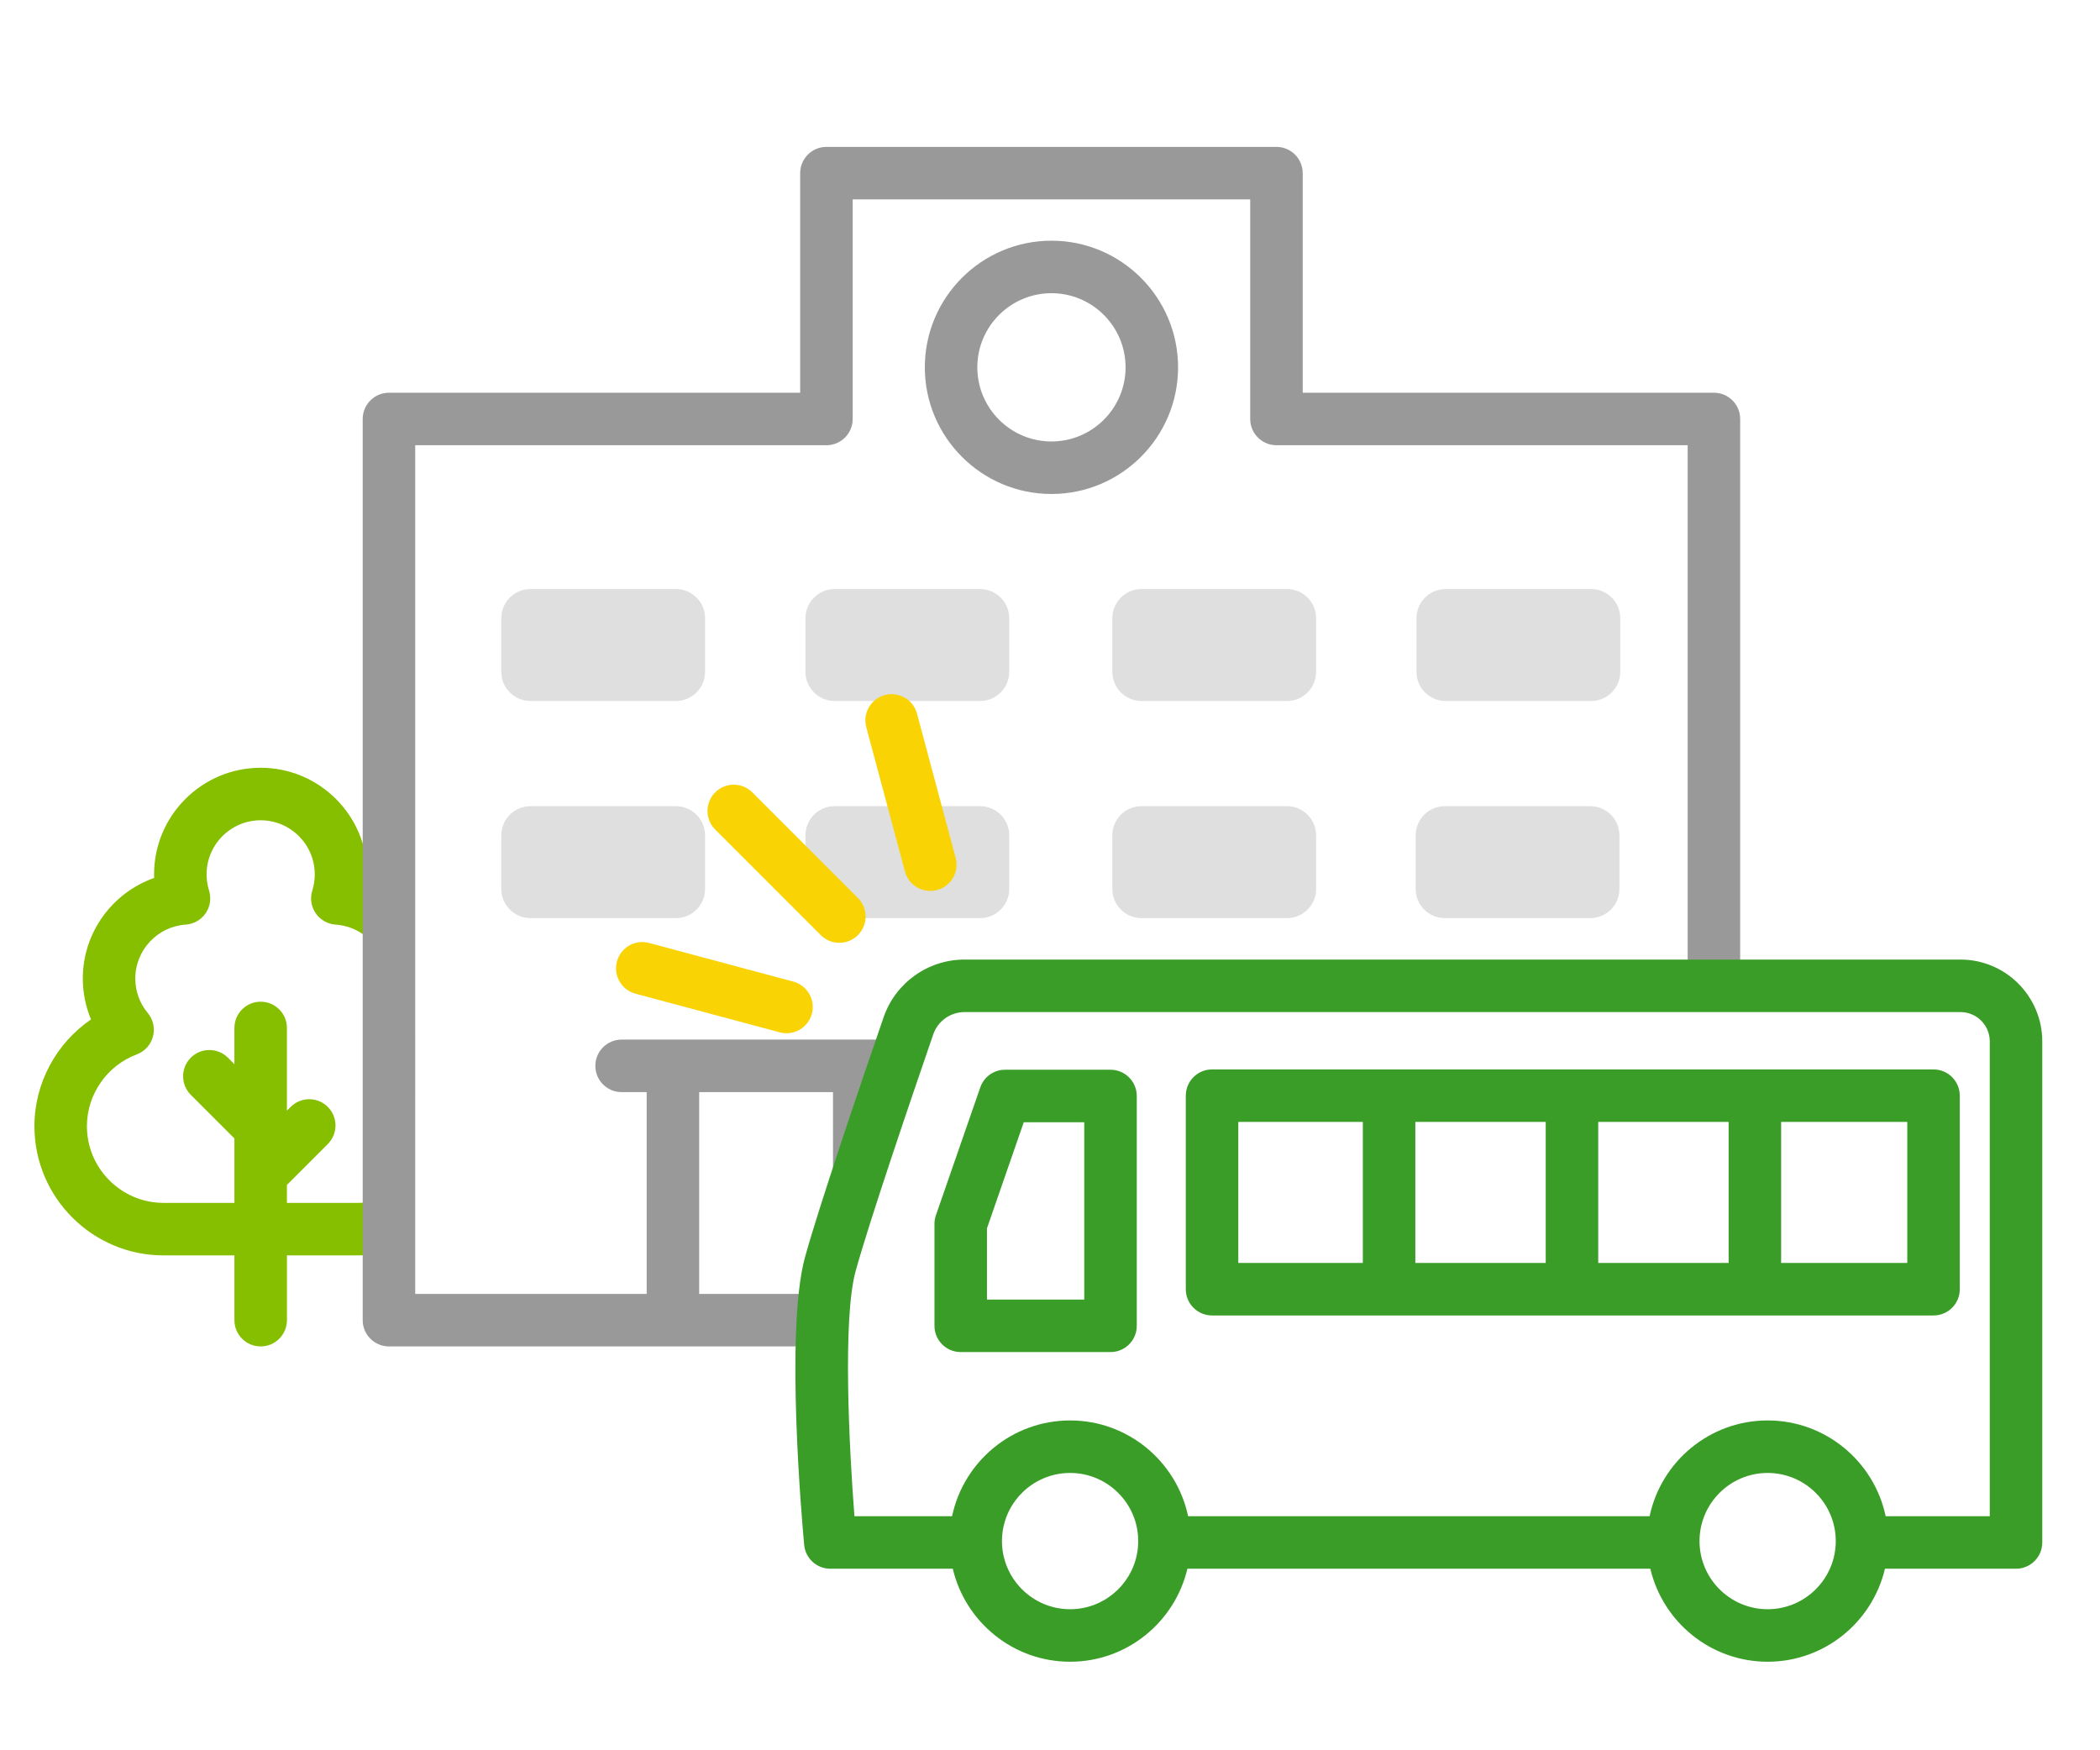 <?xml version="1.0" encoding="UTF-8"?><svg id="_レイヤー_1" xmlns="http://www.w3.org/2000/svg" viewBox="0 0 360 300"><defs><style>.cls-1{fill:#f9d303;}.cls-1,.cls-2,.cls-3,.cls-4,.cls-5{stroke-width:0px;}.cls-2{fill:#dfdfdf;}.cls-3{fill:#999;}.cls-4{fill:#86be00;}.cls-5{fill:#399d27;}</style></defs><path class="cls-4" d="M63.699,205.962c-.78.142-1.581.214-2.379.214h-12.136v-3.077l7.01-7.01c1.758-1.757,1.758-4.606,0-6.363-1.756-1.758-4.607-1.758-6.363,0l-.646.646v-14.179c0-2.485-2.015-4.5-4.5-4.5s-4.5,2.015-4.5,4.5v6.211l-1.114-1.114c-1.758-1.756-4.606-1.757-6.364.001-1.757,1.757-1.757,4.606.001,6.364l7.478,7.477v11.044h-12.136c-7.252,0-13.151-5.899-13.151-13.15,0-5.443,3.437-10.388,8.551-12.302,1.364-.512,2.397-1.651,2.772-3.06s.043-2.911-.889-4.031c-1.399-1.684-2.139-3.731-2.139-5.921,0-4.856,3.798-8.913,8.646-9.235,1.376-.092,2.635-.81,3.414-1.947.779-1.139.994-2.571.582-3.888-.28-.894-.423-1.828-.423-2.774,0-5.113,4.159-9.273,9.273-9.273s9.273,4.159,9.273,9.273c0,.946-.143,1.88-.423,2.774-.412,1.316-.197,2.749.582,3.888.779,1.138,2.038,1.855,3.414,1.947,1.616.107,3.181.64,4.526,1.538,2.064,1.382,4.861.826,6.241-1.241,1.381-2.065.825-4.86-1.241-6.241-1.281-.856-2.664-1.544-4.109-2.051.006-.204.01-.409.01-.614,0-10.075-8.197-18.273-18.273-18.273s-18.273,8.197-18.273,18.273c0,.205.004.411.011.615-7.143,2.511-12.23,9.335-12.23,17.23,0,2.423.485,4.81,1.405,7.021-5.952,4.068-9.7,10.906-9.7,18.293,0,12.214,9.938,22.15,22.151,22.15h12.136v11.102c0,2.485,2.015,4.5,4.5,4.5s4.5-2.015,4.5-4.5v-11.102h12.136c1.336,0,2.678-.121,3.988-.358,2.445-.444,4.067-2.787,3.623-5.232-.443-2.444-2.781-4.064-5.232-3.623Z"/><path class="cls-2" d="M85.937,105.963v9.188c0,2.761,2.239,5,5,5h24.933c2.761,0,5-2.239,5-5v-9.188c0-2.761-2.239-5-5-5h-24.933c-2.761,0-5,2.239-5,5Z"/><path class="cls-2" d="M138.078,105.963v9.188c0,2.761,2.239,5,5,5h24.933c2.761,0,5-2.239,5-5v-9.188c0-2.761-2.239-5-5-5h-24.933c-2.761,0-5,2.239-5,5Z"/><path class="cls-2" d="M260.292,100.963h-12.466c-2.761,0-5,2.239-5,5v9.188c0,2.761,2.239,5,5,5h24.933c2.761,0,5-2.239,5-5v-9.188c0-2.761-2.239-5-5-5h-12.467Z"/><path class="cls-2" d="M190.685,105.963v9.188c0,2.761,2.239,5,5,5h24.933c2.761,0,5-2.239,5-5v-9.188c0-2.761-2.239-5-5-5h-24.933c-2.761,0-5,2.239-5,5Z"/><path class="cls-2" d="M85.937,143.18v9.187c0,2.761,2.239,5,5,5h24.933c2.761,0,5-2.239,5-5v-9.187c0-2.761-2.239-5-5-5h-24.933c-2.761,0-5,2.239-5,5Z"/><path class="cls-2" d="M138.078,143.18v9.187c0,2.761,2.239,5,5,5h24.933c2.761,0,5-2.239,5-5v-9.187c0-2.761-2.239-5-5-5h-24.933c-2.761,0-5,2.239-5,5Z"/><path class="cls-2" d="M190.685,143.18v9.187c0,2.761,2.239,5,5,5h24.933c2.761,0,5-2.239,5-5v-9.187c0-2.761-2.239-5-5-5h-24.933c-2.761,0-5,2.239-5,5Z"/><path class="cls-2" d="M242.685,143.18v9.187c0,2.761,2.239,5,5,5h24.933c2.761,0,5-2.239,5-5v-9.187c0-2.761-2.239-5-5-5h-24.933c-2.761,0-5,2.239-5,5Z"/><path class="cls-3" d="M180.248,84.669c-11.97,0-21.707-9.738-21.707-21.708s9.737-21.707,21.707-21.707,21.708,9.737,21.708,21.707-9.738,21.708-21.708,21.708ZM180.248,50.254c-7.007,0-12.707,5.7-12.707,12.707s5.7,12.708,12.707,12.708,12.708-5.701,12.708-12.708-5.701-12.707-12.708-12.707Z"/><path class="cls-1" d="M163.979,148.208c0,1.987-1.326,3.805-3.336,4.344-2.401.644-4.868-.781-5.512-3.182l-6.625-24.726c-.643-2.404.782-4.869,3.182-5.512,2.401-.644,4.868.781,5.512,3.182l6.625,24.726c.104.391.154.782.154,1.168Z"/><path class="cls-1" d="M148.386,157.099c0,1.151-.44,2.304-1.318,3.182-1.757,1.758-4.606,1.758-6.363,0l-18.101-18.101c-1.758-1.756-1.758-4.607,0-6.363,1.757-1.758,4.606-1.758,6.363,0l18.101,18.101c.879.878,1.318,2.03,1.318,3.182Z"/><path class="cls-1" d="M139.331,172.594c0,.386-.05.777-.154,1.168-.644,2.4-3.11,3.825-5.512,3.182l-24.726-6.625c-2.399-.644-3.823-3.109-3.182-5.512.644-2.4,3.11-3.825,5.512-3.182l24.726,6.625c2.01.539,3.336,2.357,3.336,4.344Z"/><path class="cls-3" d="M141.436,221.778h-21.577v-34.59h22.94v27.873c1.915-6.588,5.682-17.939,9-27.731v-.141h.048c1.103-3.256,2.155-6.332,3.071-9h-48.36c-2.485,0-4.5,2.015-4.5,4.5s2.015,4.5,4.5,4.5h4.301v34.59h-39.68V76.314h70.494c2.485,0,4.5-2.015,4.5-4.5v-37.636h68.148v37.636c0,2.485,2.015,4.5,4.5,4.5h70.494v92.658h9v-97.158c0-2.485-2.015-4.5-4.5-4.5h-70.494V29.678c0-2.485-2.015-4.5-4.5-4.5h-77.148c-2.485,0-4.5,2.015-4.5,4.5v37.636h-70.494c-2.485,0-4.5,2.015-4.5,4.5v154.465c0,2.485,2.015,4.5,4.5,4.5h74.223c.066-3.265.232-6.34.534-9Z"/><path class="cls-5" d="M190.373,231.746h-25.679c-2.485,0-4.5-2.015-4.5-4.5v-17.473c0-.502.084-1.001.249-1.475l7.606-21.92c.628-1.812,2.334-3.025,4.251-3.025h18.073c2.485,0,4.5,2.015,4.5,4.5v39.393c0,2.485-2.015,4.5-4.5,4.5ZM169.194,222.746h16.679v-30.393h-10.371l-6.308,18.179v12.214Z"/><path class="cls-5" d="M331.461,183.301h-123.682c-2.485,0-4.5,2.015-4.5,4.5v33.171c0,2.485,2.015,4.5,4.5,4.5h123.682c2.485,0,4.5-2.015,4.5-4.5v-33.171c0-2.485-2.015-4.5-4.5-4.5ZM273.982,192.301h22.355v24.171h-22.355v-24.171ZM264.982,216.472h-22.354v-24.171h22.354v24.171ZM212.28,192.301h21.349v24.171h-21.349v-24.171ZM326.961,216.472h-21.625v-24.171h21.625v24.171Z"/><path class="cls-5" d="M336.084,164.472h-170.738c-6.26,0-11.834,3.975-13.871,9.891-3.995,11.6-11.059,32.364-13.473,41.117-3.438,12.464-.49,45.583-.143,49.318.215,2.313,2.156,4.083,4.481,4.083h20.995c2.15,9.123,10.339,15.941,20.109,15.941s17.959-6.819,20.109-15.941h79.362c2.15,9.123,10.339,15.941,20.11,15.941s17.959-6.819,20.109-15.941h22.469c2.485,0,4.5-2.015,4.5-4.5v-85.891c0-7.729-6.289-14.019-14.019-14.019ZM183.444,275.822c-6.439,0-11.678-5.238-11.678-11.678s5.238-11.679,11.678-11.679,11.678,5.239,11.678,11.679-5.238,11.678-11.678,11.678ZM303.025,275.822c-6.439,0-11.679-5.238-11.679-11.678s5.239-11.679,11.679-11.679,11.678,5.239,11.678,11.679-5.238,11.678-11.678,11.678ZM341.103,259.881h-17.847c-1.971-9.363-10.291-16.415-20.231-16.415s-18.261,7.052-20.232,16.415h-79.118c-1.971-9.363-10.291-16.415-20.231-16.415s-18.26,7.052-20.231,16.415h-16.738c-.914-11.752-2.039-33.879.203-42.009,2.35-8.516,9.346-29.079,13.307-40.579.787-2.285,2.941-3.821,5.361-3.821h170.738c2.768,0,5.019,2.251,5.019,5.019v81.391Z"/></svg>